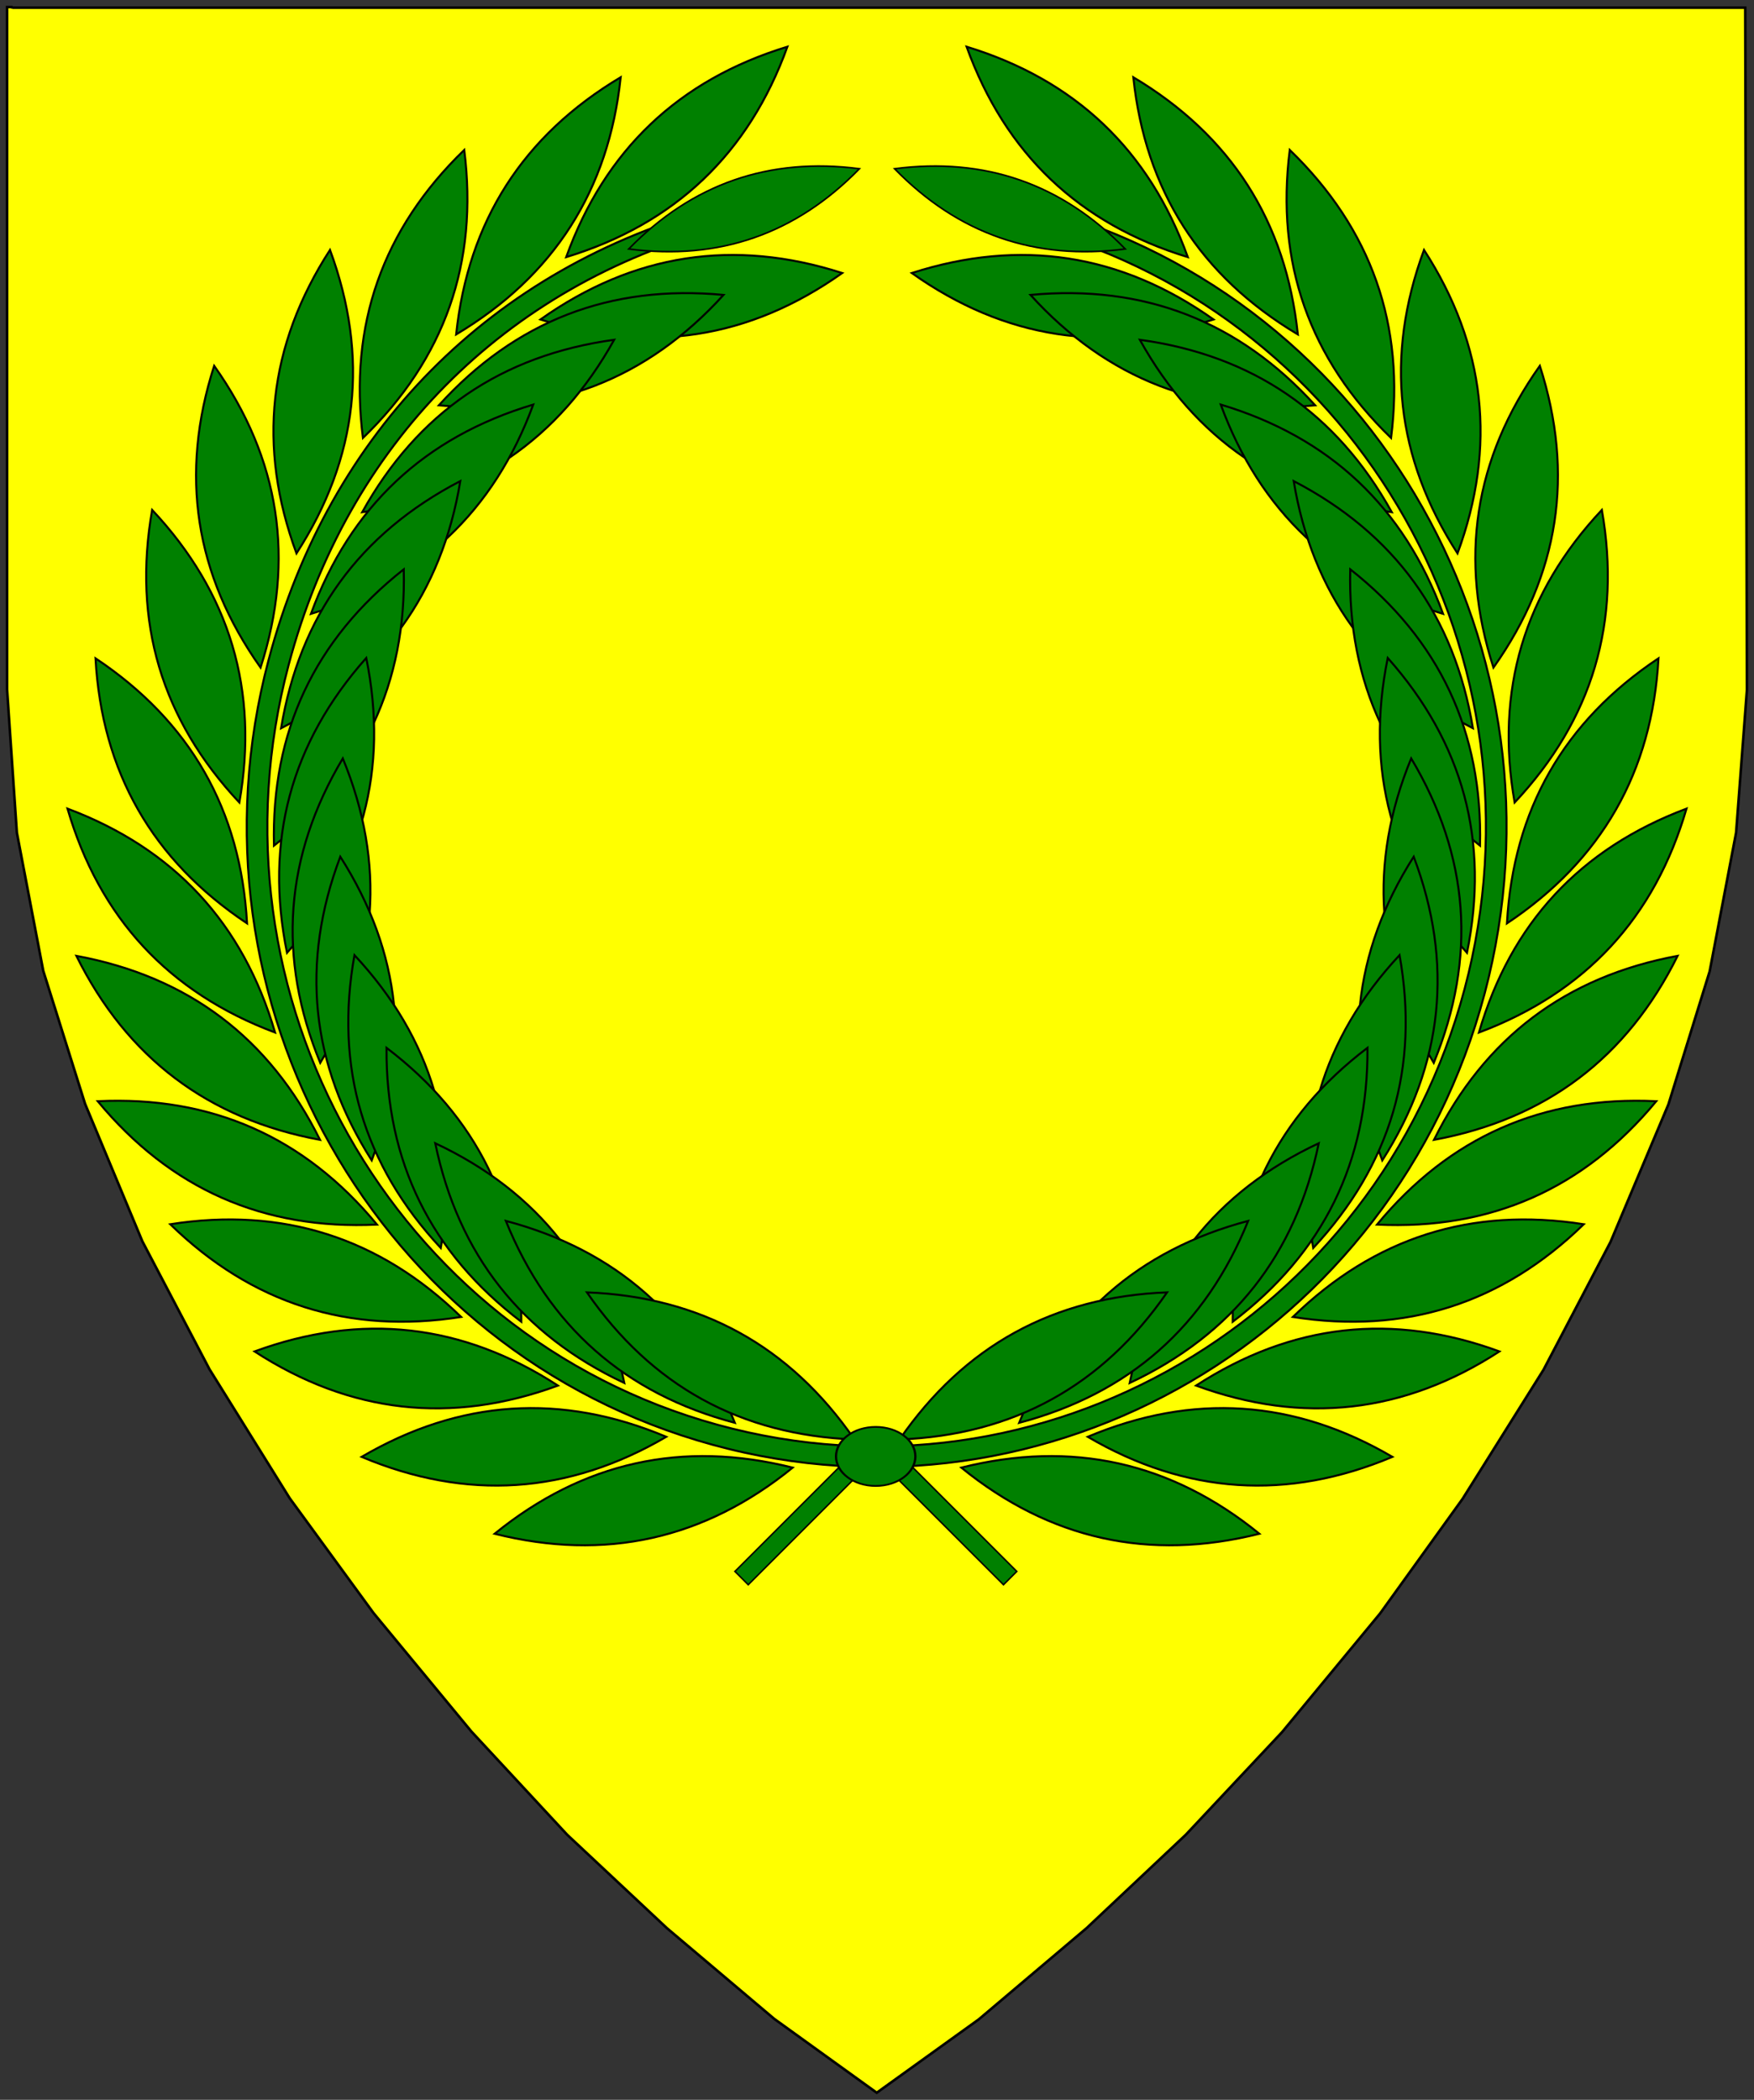 <?xml version="1.0" encoding="UTF-8" standalone="no"?>
<!-- Created with Inkscape (http://www.inkscape.org/) -->
<svg
   xmlns:svg="http://www.w3.org/2000/svg"
   xmlns="http://www.w3.org/2000/svg"
   xmlns:xlink="http://www.w3.org/1999/xlink"
   version="1.0"
   width="289.025"
   height="345.99" viewBox="0 0 689.372 825.243"
   id="svg2">
  <rect x="0" y="0" width="689.372" height="825.243" fill="#333333" stroke="none"/>
  <defs
     id="defs4">
    <radialGradient
       cx="351.514"
       cy="399.498"
       r="228.102"
       fx="351.514"
       fy="399.498"
       id="radialGradient7608"
       xlink:href="#linearGradient6410"
       gradientUnits="userSpaceOnUse"
       gradientTransform="matrix(0.164,1.171,-1.186,0.166,578.058,17.536)"
       spreadMethod="pad" />
    <linearGradient
       id="linearGradient7610">
      <stop
         style="stop-color:#ffffff;stop-opacity:0.588"
         offset="0"
         id="stop7612" />
      <stop
         style="stop-color:#ffffff;stop-opacity:0.289"
         offset="1"
         id="stop7614" />
    </linearGradient>
    <linearGradient
       id="linearGradient6410">
      <stop
         style="stop-color:#ffffff;stop-opacity:0.588"
         offset="0"
         id="stop6412" />
      <stop
         style="stop-color:#ffffff;stop-opacity:0.289"
         offset="1"
         id="stop6414" />
    </linearGradient>
    <radialGradient
       cx="351.514"
       cy="399.498"
       r="228.102"
       fx="351.514"
       fy="399.498"
       id="radialGradient6416"
       xlink:href="#linearGradient6410"
       gradientUnits="userSpaceOnUse"
       gradientTransform="matrix(0.164,1.171,-1.186,0.166,578.058,17.536)"
       spreadMethod="pad" />
  </defs>
  <g
     transform="matrix(0.212,-0.212,0.212,0.212,419.238,-290.78)"
     style="font-size:8.04px;fill:#ffff00;fill-opacity:1;fill-rule:nonzero;stroke:#000000;stroke-width:0;stroke-miterlimit:4;stroke-opacity:1;display:inline;font-family:Helvetica"
     id="g4729" />
  <g
     transform="matrix(0.212,-0.212,0.212,0.212,568.59,-141.428)"
     style="font-size:8.04px;fill:#ffff00;fill-opacity:1;fill-rule:nonzero;stroke:#000000;stroke-width:0;stroke-miterlimit:4;stroke-opacity:1;display:inline;font-family:Helvetica"
     id="g4731" />
  <path
     d="M 2.779,2.779 L 2.779,270.902 L 6.63,327.242 L 16.995,381.527 L 33.439,433.814 L 55.964,487.867 L 82.339,538.127 L 113.868,588.822 L 146.757,633.871 L 185.292,680.513 L 222.929,721.074 L 262.13,757.785 L 304.255,793.396 L 344.585,822.463 L 384.683,793.627 L 427.039,757.785 L 466.037,721.074 L 503.878,680.744 L 542.412,634.103 L 574.838,589.054 L 606.628,538.359 L 632.974,488.099 L 655.73,434.046 L 671.943,381.759 L 682.337,327.242 L 686.592,271.134 L 685.927,3.011 L 4.835,3.011 L 4.835,3.214 L 4.603,2.779 L 2.779,2.779 z "
     style="font-size:8.04px;fill:#ffff00;fill-opacity:1;fill-rule:evenodd;stroke:#000000;stroke-width:1;stroke-miterlimit:4;stroke-dasharray:none;stroke-opacity:1;font-family:Helvetica"
     id="path4733" />
  <g
     transform="translate(692.967,-63.543)"
     style="display:inline"
     id="layer2" />
  <g
     transform="matrix(0.8,0,0,0.8,35.377,-81.267)"
     style="fill:#008000;fill-opacity:1"
     id="g6919">
    <g
       style="fill:#008000;fill-opacity:1;display:inline"
       id="layer3" />
    <g
       style="opacity:1;fill:#008000;fill-opacity:1;display:inline"
       id="g6922">
      <g
         transform="translate(-1523.534,20.442)"
         style="fill:#008000;fill-opacity:1"
         id="g28329">
        <path
           d="M 1990.557,183.529 C 1988.305,193.601 1990.585,183.444 1988.249,193.549 C 2147.707,237.472 2242.067,404.722 2198.874,566.875 C 2155.681,729.028 1991.21,824.983 1831.751,781.059 C 1672.293,737.136 1577.933,569.886 1621.126,407.733 C 1649.958,299.495 1727.078,221.601 1833.711,193.016 C 1831.915,182.944 1833.776,193.076 1831.775,182.9 C 1721.132,212.293 1641.047,293.076 1611.272,405.325 C 1566.805,572.963 1664.546,745.705 1829.443,790.912 C 1994.341,836.118 2164.26,736.753 2208.728,569.116 C 2253.195,401.478 2155.454,228.735 1990.557,183.529 z "
           style="fill:#008000;fill-opacity:1;fill-rule:evenodd;stroke:#000000;stroke-width:1px;stroke-linecap:butt;stroke-linejoin:miter;stroke-opacity:1"
           id="path22217" />
        <g
           style="fill:#008000;fill-opacity:1"
           id="g22407">
          <path
             d="M 1918.802,164.043 C 1950.013,196.073 1987.793,209.213 2032.143,203.462 C 2000.932,171.432 1963.152,158.293 1918.802,164.043 z "
             style="fill:#008000;fill-opacity:1;fill-rule:evenodd;stroke:#000000;stroke-width:0.8;stroke-linecap:butt;stroke-linejoin:miter;stroke-miterlimit:4;stroke-dasharray:none;stroke-opacity:1"
             id="path22235" />
          <path
             d="M 1927.262,215.277 C 1972.878,247.59 2022.296,255.195 2075.517,238.09 C 2029.9,205.776 1980.482,198.172 1927.262,215.277 z "
             style="fill:#008000;fill-opacity:1;fill-rule:evenodd;stroke:#000000;stroke-width:1;stroke-linecap:butt;stroke-linejoin:miter;stroke-miterlimit:4;stroke-dasharray:none;stroke-opacity:1"
             id="path22239" />
          <path
             d="M 1954.186,104.083 C 1973.185,156.657 2009.413,191.117 2062.872,207.463 C 2043.873,154.889 2007.645,120.428 1954.186,104.083 z "
             style="fill:#008000;fill-opacity:1;fill-rule:evenodd;stroke:#000000;stroke-width:1;stroke-linecap:butt;stroke-linejoin:miter;stroke-miterlimit:4;stroke-dasharray:none;stroke-opacity:1"
             id="path22241" />
          <path
             d="M 1985.572,226.027 C 2023.154,267.41 2069.773,285.484 2125.428,280.249 C 2087.847,238.865 2041.228,220.791 1985.572,226.027 z "
             style="fill:#008000;fill-opacity:1;fill-rule:evenodd;stroke:#000000;stroke-width:1;stroke-linecap:butt;stroke-linejoin:miter;stroke-miterlimit:4;stroke-dasharray:none;stroke-opacity:1"
             id="path22243" />
          <path
             d="M 2036.093,119.085 C 2041.979,174.676 2068.925,216.794 2116.929,245.44 C 2111.043,189.849 2084.098,147.731 2036.093,119.085 z "
             style="fill:#008000;fill-opacity:1;fill-rule:evenodd;stroke:#000000;stroke-width:1;stroke-linecap:butt;stroke-linejoin:miter;stroke-miterlimit:4;stroke-dasharray:none;stroke-opacity:1"
             id="path22245" />
          <path
             d="M 2039.297,248.062 C 2066.444,296.929 2107.709,325.164 2163.091,332.767 C 2135.944,283.9 2094.68,255.665 2039.297,248.062 z "
             style="fill:#008000;fill-opacity:1;fill-rule:evenodd;stroke:#000000;stroke-width:1;stroke-linecap:butt;stroke-linejoin:miter;stroke-miterlimit:4;stroke-dasharray:none;stroke-opacity:1"
             id="path22247" />
          <path
             d="M 2112.951,154.801 C 2105.958,210.264 2122.549,257.431 2162.724,296.302 C 2169.717,240.84 2153.126,193.673 2112.951,154.801 z "
             style="fill:#008000;fill-opacity:1;fill-rule:evenodd;stroke:#000000;stroke-width:1;stroke-linecap:butt;stroke-linejoin:miter;stroke-miterlimit:4;stroke-dasharray:none;stroke-opacity:1"
             id="path22249" />
          <path
             d="M 2079.05,279.893 C 2098.322,332.367 2134.73,366.638 2188.273,382.705 C 2169,330.23 2132.593,295.959 2079.05,279.893 z "
             style="fill:#008000;fill-opacity:1;fill-rule:evenodd;stroke:#000000;stroke-width:1;stroke-linecap:butt;stroke-linejoin:miter;stroke-miterlimit:4;stroke-dasharray:none;stroke-opacity:1"
             id="path22251" />
          <path
             d="M 2178.908,203.913 C 2159.546,256.355 2165.033,306.053 2195.369,353.008 C 2214.731,300.566 2209.244,250.868 2178.908,203.913 z "
             style="fill:#008000;fill-opacity:1;fill-rule:evenodd;stroke:#000000;stroke-width:1;stroke-linecap:butt;stroke-linejoin:miter;stroke-miterlimit:4;stroke-dasharray:none;stroke-opacity:1"
             id="path22253" />
          <path
             d="M 2114.89,317.475 C 2123.999,372.629 2153.348,413.11 2202.936,438.915 C 2193.828,383.761 2164.479,343.281 2114.89,317.475 z "
             style="fill:#008000;fill-opacity:1;fill-rule:evenodd;stroke:#000000;stroke-width:1;stroke-linecap:butt;stroke-linejoin:miter;stroke-miterlimit:4;stroke-dasharray:none;stroke-opacity:1"
             id="path22255" />
          <path
             d="M 2235.812,260.848 C 2203.505,306.468 2195.907,355.887 2213.019,409.106 C 2245.326,363.486 2252.924,314.066 2235.812,260.848 z "
             style="fill:#008000;fill-opacity:1;fill-rule:evenodd;stroke:#000000;stroke-width:1;stroke-linecap:butt;stroke-linejoin:miter;stroke-miterlimit:4;stroke-dasharray:none;stroke-opacity:1"
             id="path22257" />
          <path
             d="M 2142.666,360.812 C 2141.29,416.696 2162.543,461.955 2206.424,496.586 C 2207.801,440.702 2186.548,395.443 2142.666,360.812 z "
             style="fill:#008000;fill-opacity:1;fill-rule:evenodd;stroke:#000000;stroke-width:1;stroke-linecap:butt;stroke-linejoin:miter;stroke-miterlimit:4;stroke-dasharray:none;stroke-opacity:1"
             id="path22259" />
          <path
             d="M 2266.282,331.643 C 2228.041,372.418 2213.757,420.334 2223.433,475.393 C 2261.674,434.618 2275.957,386.701 2266.282,331.643 z "
             style="fill:#008000;fill-opacity:1;fill-rule:evenodd;stroke:#000000;stroke-width:1;stroke-linecap:butt;stroke-linejoin:miter;stroke-miterlimit:4;stroke-dasharray:none;stroke-opacity:1"
             id="path22261" />
          <path
             d="M 2161.093,404.368 C 2149.926,459.143 2162.903,507.43 2200.023,549.228 C 2211.189,494.453 2198.213,446.166 2161.093,404.368 z "
             style="fill:#008000;fill-opacity:1;fill-rule:evenodd;stroke:#000000;stroke-width:1;stroke-linecap:butt;stroke-linejoin:miter;stroke-miterlimit:4;stroke-dasharray:none;stroke-opacity:1"
             id="path22263" />
          <path
             d="M 2294.106,404.543 C 2247.587,435.542 2222.771,478.949 2219.658,534.764 C 2266.178,503.765 2290.994,460.358 2294.106,404.543 z "
             style="fill:#008000;fill-opacity:1;fill-rule:evenodd;stroke:#000000;stroke-width:1;stroke-linecap:butt;stroke-linejoin:miter;stroke-miterlimit:4;stroke-dasharray:none;stroke-opacity:1"
             id="path22265" />
          <path
             d="M 2172.611,453.709 C 2151.374,505.42 2155.068,555.283 2183.695,603.299 C 2204.932,551.589 2201.237,501.725 2172.611,453.709 z "
             style="fill:#008000;fill-opacity:1;fill-rule:evenodd;stroke:#000000;stroke-width:1;stroke-linecap:butt;stroke-linejoin:miter;stroke-miterlimit:4;stroke-dasharray:none;stroke-opacity:1"
             id="path22267" />
          <path
             d="M 2307.875,478.387 C 2255.547,498.055 2221.552,534.72 2205.889,588.383 C 2258.217,568.715 2292.212,532.05 2307.875,478.387 z "
             style="fill:#008000;fill-opacity:1;fill-rule:evenodd;stroke:#000000;stroke-width:1;stroke-linecap:butt;stroke-linejoin:miter;stroke-miterlimit:4;stroke-dasharray:none;stroke-opacity:1"
             id="path22269" />
          <path
             d="M 2173.848,502.002 C 2143.834,549.163 2138.688,598.897 2158.408,651.205 C 2188.422,604.044 2193.569,554.309 2173.848,502.002 z "
             style="fill:#008000;fill-opacity:1;fill-rule:evenodd;stroke:#000000;stroke-width:1;stroke-linecap:butt;stroke-linejoin:miter;stroke-miterlimit:4;stroke-dasharray:none;stroke-opacity:1"
             id="path22271" />
          <path
             d="M 2303.508,550.718 C 2248.541,560.897 2208.639,591.028 2183.802,641.109 C 2238.769,630.93 2278.671,600.799 2303.508,550.718 z "
             style="fill:#008000;fill-opacity:1;fill-rule:evenodd;stroke:#000000;stroke-width:1;stroke-linecap:butt;stroke-linejoin:miter;stroke-miterlimit:4;stroke-dasharray:none;stroke-opacity:1"
             id="path22273" />
          <path
             d="M 2166.888,550.357 C 2128.773,591.25 2114.639,639.21 2124.484,694.238 C 2162.599,653.345 2176.734,605.384 2166.888,550.357 z "
             style="fill:#008000;fill-opacity:1;fill-rule:evenodd;stroke:#000000;stroke-width:1;stroke-linecap:butt;stroke-linejoin:miter;stroke-miterlimit:4;stroke-dasharray:none;stroke-opacity:1"
             id="path22275" />
          <path
             d="M 2293.02,622.124 C 2237.182,619.46 2191.445,639.663 2155.811,682.736 C 2211.649,685.4 2257.385,665.196 2293.02,622.124 z "
             style="fill:#008000;fill-opacity:1;fill-rule:evenodd;stroke:#000000;stroke-width:1;stroke-linecap:butt;stroke-linejoin:miter;stroke-miterlimit:4;stroke-dasharray:none;stroke-opacity:1"
             id="path22277" />
          <path
             d="M 2151.137,595.885 C 2106.633,629.713 2084.561,674.578 2084.921,730.478 C 2129.425,696.65 2151.498,651.785 2151.137,595.885 z "
             style="fill:#008000;fill-opacity:1;fill-rule:evenodd;stroke:#000000;stroke-width:1;stroke-linecap:butt;stroke-linejoin:miter;stroke-miterlimit:4;stroke-dasharray:none;stroke-opacity:1"
             id="path22279" />
          <path
             d="M 2257.395,682.565 C 2202.165,673.928 2154.525,689.11 2114.477,728.112 C 2169.708,736.75 2217.347,721.567 2257.395,682.565 z "
             style="fill:#008000;fill-opacity:1;fill-rule:evenodd;stroke:#000000;stroke-width:1;stroke-linecap:butt;stroke-linejoin:miter;stroke-miterlimit:4;stroke-dasharray:none;stroke-opacity:1"
             id="path22281" />
          <path
             d="M 2127.196,642.771 C 2076.604,666.55 2045.641,705.809 2034.309,760.55 C 2084.901,736.771 2115.864,697.512 2127.196,642.771 z "
             style="fill:#008000;fill-opacity:1;fill-rule:evenodd;stroke:#000000;stroke-width:1;stroke-linecap:butt;stroke-linejoin:miter;stroke-miterlimit:4;stroke-dasharray:none;stroke-opacity:1"
             id="path22283" />
          <path
             d="M 2215.974,745.05 C 2163.492,725.799 2113.806,731.39 2066.915,761.825 C 2119.397,781.077 2169.084,775.485 2215.974,745.05 z "
             style="fill:#008000;fill-opacity:1;fill-rule:evenodd;stroke:#000000;stroke-width:1;stroke-linecap:butt;stroke-linejoin:miter;stroke-miterlimit:4;stroke-dasharray:none;stroke-opacity:1"
             id="path22285" />
          <path
             d="M 2092.517,680.919 C 2038.479,695.234 2000.975,728.302 1980.005,780.121 C 2034.043,765.805 2071.547,732.738 2092.517,680.919 z "
             style="fill:#008000;fill-opacity:1;fill-rule:evenodd;stroke:#000000;stroke-width:1;stroke-linecap:butt;stroke-linejoin:miter;stroke-miterlimit:4;stroke-dasharray:none;stroke-opacity:1"
             id="path22287" />
          <path
             d="M 2163.374,796.844 C 2115.124,768.613 2065.232,765.328 2013.698,786.99 C 2061.947,815.221 2111.84,818.505 2163.374,796.844 z "
             style="fill:#008000;fill-opacity:1;fill-rule:evenodd;stroke:#000000;stroke-width:1;stroke-linecap:butt;stroke-linejoin:miter;stroke-miterlimit:4;stroke-dasharray:none;stroke-opacity:1"
             id="path22289" />
          <path
             d="M 2052.68,716.029 C 1996.821,718.212 1953.007,742.303 1921.239,788.3 C 1977.098,786.116 2020.911,762.026 2052.68,716.029 z "
             style="fill:#008000;fill-opacity:1;fill-rule:evenodd;stroke:#000000;stroke-width:1;stroke-linecap:butt;stroke-linejoin:miter;stroke-miterlimit:4;stroke-dasharray:none;stroke-opacity:1"
             id="path22291" />
          <path
             d="M 2098.024,834.616 C 2054.626,799.38 2005.813,788.55 1951.585,802.126 C 1994.983,837.363 2043.797,848.193 2098.024,834.616 z "
             style="fill:#008000;fill-opacity:1;fill-rule:evenodd;stroke:#000000;stroke-width:1;stroke-linecap:butt;stroke-linejoin:miter;stroke-miterlimit:4;stroke-dasharray:none;stroke-opacity:1"
             id="path22293" />
        </g>
        <g
           transform="matrix(-1,0,0,1,3820.341,0)"
           style="fill:#008000;fill-opacity:1"
           id="g22438">
          <path
             d="M 1918.802,164.043 C 1950.013,196.073 1987.793,209.213 2032.143,203.462 C 2000.932,171.432 1963.152,158.293 1918.802,164.043 z "
             style="fill:#008000;fill-opacity:1;fill-rule:evenodd;stroke:#000000;stroke-width:0.8;stroke-linecap:butt;stroke-linejoin:miter;stroke-miterlimit:4;stroke-dasharray:none;stroke-opacity:1"
             id="path22440" />
          <path
             d="M 1927.262,215.277 C 1972.878,247.59 2022.296,255.195 2075.517,238.09 C 2029.9,205.776 1980.482,198.172 1927.262,215.277 z "
             style="fill:#008000;fill-opacity:1;fill-rule:evenodd;stroke:#000000;stroke-width:1;stroke-linecap:butt;stroke-linejoin:miter;stroke-miterlimit:4;stroke-dasharray:none;stroke-opacity:1"
             id="path22442" />
          <path
             d="M 1954.186,104.083 C 1973.185,156.657 2009.413,191.117 2062.872,207.463 C 2043.873,154.889 2007.645,120.428 1954.186,104.083 z "
             style="fill:#008000;fill-opacity:1;fill-rule:evenodd;stroke:#000000;stroke-width:1;stroke-linecap:butt;stroke-linejoin:miter;stroke-miterlimit:4;stroke-dasharray:none;stroke-opacity:1"
             id="path22444" />
          <path
             d="M 1985.572,226.027 C 2023.154,267.41 2069.773,285.484 2125.428,280.249 C 2087.847,238.865 2041.228,220.791 1985.572,226.027 z "
             style="fill:#008000;fill-opacity:1;fill-rule:evenodd;stroke:#000000;stroke-width:1;stroke-linecap:butt;stroke-linejoin:miter;stroke-miterlimit:4;stroke-dasharray:none;stroke-opacity:1"
             id="path22446" />
          <path
             d="M 2036.093,119.085 C 2041.979,174.676 2068.925,216.794 2116.929,245.44 C 2111.043,189.849 2084.098,147.731 2036.093,119.085 z "
             style="fill:#008000;fill-opacity:1;fill-rule:evenodd;stroke:#000000;stroke-width:1;stroke-linecap:butt;stroke-linejoin:miter;stroke-miterlimit:4;stroke-dasharray:none;stroke-opacity:1"
             id="path22448" />
          <path
             d="M 2039.297,248.062 C 2066.444,296.929 2107.709,325.164 2163.091,332.767 C 2135.944,283.9 2094.68,255.665 2039.297,248.062 z "
             style="fill:#008000;fill-opacity:1;fill-rule:evenodd;stroke:#000000;stroke-width:1;stroke-linecap:butt;stroke-linejoin:miter;stroke-miterlimit:4;stroke-dasharray:none;stroke-opacity:1"
             id="path22450" />
          <path
             d="M 2112.951,154.801 C 2105.958,210.264 2122.549,257.431 2162.724,296.302 C 2169.717,240.84 2153.126,193.673 2112.951,154.801 z "
             style="fill:#008000;fill-opacity:1;fill-rule:evenodd;stroke:#000000;stroke-width:1;stroke-linecap:butt;stroke-linejoin:miter;stroke-miterlimit:4;stroke-dasharray:none;stroke-opacity:1"
             id="path22452" />
          <path
             d="M 2079.05,279.893 C 2098.322,332.367 2134.73,366.638 2188.273,382.705 C 2169,330.23 2132.593,295.959 2079.05,279.893 z "
             style="fill:#008000;fill-opacity:1;fill-rule:evenodd;stroke:#000000;stroke-width:1;stroke-linecap:butt;stroke-linejoin:miter;stroke-miterlimit:4;stroke-dasharray:none;stroke-opacity:1"
             id="path22454" />
          <path
             d="M 2178.908,203.913 C 2159.546,256.355 2165.033,306.053 2195.369,353.008 C 2214.731,300.566 2209.244,250.868 2178.908,203.913 z "
             style="fill:#008000;fill-opacity:1;fill-rule:evenodd;stroke:#000000;stroke-width:1;stroke-linecap:butt;stroke-linejoin:miter;stroke-miterlimit:4;stroke-dasharray:none;stroke-opacity:1"
             id="path22456" />
          <path
             d="M 2114.89,317.475 C 2123.999,372.629 2153.348,413.11 2202.936,438.915 C 2193.828,383.761 2164.479,343.281 2114.89,317.475 z "
             style="fill:#008000;fill-opacity:1;fill-rule:evenodd;stroke:#000000;stroke-width:1;stroke-linecap:butt;stroke-linejoin:miter;stroke-miterlimit:4;stroke-dasharray:none;stroke-opacity:1"
             id="path22458" />
          <path
             d="M 2235.812,260.848 C 2203.505,306.468 2195.907,355.887 2213.019,409.106 C 2245.326,363.486 2252.924,314.066 2235.812,260.848 z "
             style="fill:#008000;fill-opacity:1;fill-rule:evenodd;stroke:#000000;stroke-width:1;stroke-linecap:butt;stroke-linejoin:miter;stroke-miterlimit:4;stroke-dasharray:none;stroke-opacity:1"
             id="path22460" />
          <path
             d="M 2142.666,360.812 C 2141.29,416.696 2162.543,461.955 2206.424,496.586 C 2207.801,440.702 2186.548,395.443 2142.666,360.812 z "
             style="fill:#008000;fill-opacity:1;fill-rule:evenodd;stroke:#000000;stroke-width:1;stroke-linecap:butt;stroke-linejoin:miter;stroke-miterlimit:4;stroke-dasharray:none;stroke-opacity:1"
             id="path22462" />
          <path
             d="M 2266.282,331.643 C 2228.041,372.418 2213.757,420.334 2223.433,475.393 C 2261.674,434.618 2275.957,386.701 2266.282,331.643 z "
             style="fill:#008000;fill-opacity:1;fill-rule:evenodd;stroke:#000000;stroke-width:1;stroke-linecap:butt;stroke-linejoin:miter;stroke-miterlimit:4;stroke-dasharray:none;stroke-opacity:1"
             id="path22464" />
          <path
             d="M 2161.093,404.368 C 2149.926,459.143 2162.903,507.43 2200.023,549.228 C 2211.189,494.453 2198.213,446.166 2161.093,404.368 z "
             style="fill:#008000;fill-opacity:1;fill-rule:evenodd;stroke:#000000;stroke-width:1;stroke-linecap:butt;stroke-linejoin:miter;stroke-miterlimit:4;stroke-dasharray:none;stroke-opacity:1"
             id="path22466" />
          <path
             d="M 2294.106,404.543 C 2247.587,435.542 2222.771,478.949 2219.658,534.764 C 2266.178,503.765 2290.994,460.358 2294.106,404.543 z "
             style="fill:#008000;fill-opacity:1;fill-rule:evenodd;stroke:#000000;stroke-width:1;stroke-linecap:butt;stroke-linejoin:miter;stroke-miterlimit:4;stroke-dasharray:none;stroke-opacity:1"
             id="path22468" />
          <path
             d="M 2172.611,453.709 C 2151.374,505.42 2155.068,555.283 2183.695,603.299 C 2204.932,551.589 2201.237,501.725 2172.611,453.709 z "
             style="fill:#008000;fill-opacity:1;fill-rule:evenodd;stroke:#000000;stroke-width:1;stroke-linecap:butt;stroke-linejoin:miter;stroke-miterlimit:4;stroke-dasharray:none;stroke-opacity:1"
             id="path22470" />
          <path
             d="M 2307.875,478.387 C 2255.547,498.055 2221.552,534.72 2205.889,588.383 C 2258.217,568.715 2292.212,532.05 2307.875,478.387 z "
             style="fill:#008000;fill-opacity:1;fill-rule:evenodd;stroke:#000000;stroke-width:1;stroke-linecap:butt;stroke-linejoin:miter;stroke-miterlimit:4;stroke-dasharray:none;stroke-opacity:1"
             id="path22472" />
          <path
             d="M 2173.848,502.002 C 2143.834,549.163 2138.688,598.897 2158.408,651.205 C 2188.422,604.044 2193.569,554.309 2173.848,502.002 z "
             style="fill:#008000;fill-opacity:1;fill-rule:evenodd;stroke:#000000;stroke-width:1;stroke-linecap:butt;stroke-linejoin:miter;stroke-miterlimit:4;stroke-dasharray:none;stroke-opacity:1"
             id="path22474" />
          <path
             d="M 2303.508,550.718 C 2248.541,560.897 2208.639,591.028 2183.802,641.109 C 2238.769,630.93 2278.671,600.799 2303.508,550.718 z "
             style="fill:#008000;fill-opacity:1;fill-rule:evenodd;stroke:#000000;stroke-width:1;stroke-linecap:butt;stroke-linejoin:miter;stroke-miterlimit:4;stroke-dasharray:none;stroke-opacity:1"
             id="path22476" />
          <path
             d="M 2166.888,550.357 C 2128.773,591.25 2114.639,639.21 2124.484,694.238 C 2162.599,653.345 2176.734,605.384 2166.888,550.357 z "
             style="fill:#008000;fill-opacity:1;fill-rule:evenodd;stroke:#000000;stroke-width:1;stroke-linecap:butt;stroke-linejoin:miter;stroke-miterlimit:4;stroke-dasharray:none;stroke-opacity:1"
             id="path22478" />
          <path
             d="M 2293.02,622.124 C 2237.182,619.46 2191.445,639.663 2155.811,682.736 C 2211.649,685.4 2257.385,665.196 2293.02,622.124 z "
             style="fill:#008000;fill-opacity:1;fill-rule:evenodd;stroke:#000000;stroke-width:1;stroke-linecap:butt;stroke-linejoin:miter;stroke-miterlimit:4;stroke-dasharray:none;stroke-opacity:1"
             id="path22480" />
          <path
             d="M 2151.137,595.885 C 2106.633,629.713 2084.561,674.578 2084.921,730.478 C 2129.425,696.65 2151.498,651.785 2151.137,595.885 z "
             style="fill:#008000;fill-opacity:1;fill-rule:evenodd;stroke:#000000;stroke-width:1;stroke-linecap:butt;stroke-linejoin:miter;stroke-miterlimit:4;stroke-dasharray:none;stroke-opacity:1"
             id="path22482" />
          <path
             d="M 2257.395,682.565 C 2202.165,673.928 2154.525,689.11 2114.477,728.112 C 2169.708,736.75 2217.347,721.567 2257.395,682.565 z "
             style="fill:#008000;fill-opacity:1;fill-rule:evenodd;stroke:#000000;stroke-width:1;stroke-linecap:butt;stroke-linejoin:miter;stroke-miterlimit:4;stroke-dasharray:none;stroke-opacity:1"
             id="path22484" />
          <path
             d="M 2127.196,642.771 C 2076.604,666.55 2045.641,705.809 2034.309,760.55 C 2084.901,736.771 2115.864,697.512 2127.196,642.771 z "
             style="fill:#008000;fill-opacity:1;fill-rule:evenodd;stroke:#000000;stroke-width:1;stroke-linecap:butt;stroke-linejoin:miter;stroke-miterlimit:4;stroke-dasharray:none;stroke-opacity:1"
             id="path22486" />
          <path
             d="M 2215.974,745.05 C 2163.492,725.799 2113.806,731.39 2066.915,761.825 C 2119.397,781.077 2169.084,775.485 2215.974,745.05 z "
             style="fill:#008000;fill-opacity:1;fill-rule:evenodd;stroke:#000000;stroke-width:1;stroke-linecap:butt;stroke-linejoin:miter;stroke-miterlimit:4;stroke-dasharray:none;stroke-opacity:1"
             id="path22488" />
          <path
             d="M 2092.517,680.919 C 2038.479,695.234 2000.975,728.302 1980.005,780.121 C 2034.043,765.805 2071.547,732.738 2092.517,680.919 z "
             style="fill:#008000;fill-opacity:1;fill-rule:evenodd;stroke:#000000;stroke-width:1;stroke-linecap:butt;stroke-linejoin:miter;stroke-miterlimit:4;stroke-dasharray:none;stroke-opacity:1"
             id="path22490" />
          <path
             d="M 2163.374,796.844 C 2115.124,768.613 2065.232,765.328 2013.698,786.99 C 2061.947,815.221 2111.84,818.505 2163.374,796.844 z "
             style="fill:#008000;fill-opacity:1;fill-rule:evenodd;stroke:#000000;stroke-width:1;stroke-linecap:butt;stroke-linejoin:miter;stroke-miterlimit:4;stroke-dasharray:none;stroke-opacity:1"
             id="path22492" />
          <path
             d="M 2052.68,716.029 C 1996.821,718.212 1953.007,742.303 1921.239,788.3 C 1977.098,786.116 2020.911,762.026 2052.68,716.029 z "
             style="fill:#008000;fill-opacity:1;fill-rule:evenodd;stroke:#000000;stroke-width:1;stroke-linecap:butt;stroke-linejoin:miter;stroke-miterlimit:4;stroke-dasharray:none;stroke-opacity:1"
             id="path22494" />
          <path
             d="M 2098.024,834.616 C 2054.626,799.38 2005.813,788.55 1951.585,802.126 C 1994.983,837.363 2043.797,848.193 2098.024,834.616 z "
             style="fill:#008000;fill-opacity:1;fill-rule:evenodd;stroke:#000000;stroke-width:1;stroke-linecap:butt;stroke-linejoin:miter;stroke-miterlimit:4;stroke-dasharray:none;stroke-opacity:1"
             id="path22496" />
        </g>
        <rect
           width="9.249"
           height="99.249"
           x="-1914.128"
           y="-797.438"
           transform="matrix(-0.707,-0.707,-0.707,0.707,0,0)"
           style="opacity:1;fill:#008000;fill-opacity:1;stroke:#000000;stroke-width:0.751;stroke-miterlimit:4;stroke-dasharray:none;stroke-opacity:1"
           id="rect28327" />
        <rect
           width="9.249"
           height="99.249"
           x="786.872"
           y="1903.562"
           transform="matrix(0.707,-0.707,0.707,0.707,0,0)"
           style="opacity:1;fill:#008000;fill-opacity:1;stroke:#000000;stroke-width:0.751;stroke-miterlimit:4;stroke-dasharray:none;stroke-opacity:1"
           id="rect28325" />
        <path
           d="M 1402.084,884.016 C 1402.084,908.588 1381.357,928.507 1355.789,928.507 C 1330.221,928.507 1309.494,908.588 1309.494,884.016 C 1309.494,859.444 1330.221,839.524 1355.789,839.524 C 1381.357,839.524 1402.084,859.444 1402.084,884.016 L 1402.084,884.016 z "
           transform="matrix(0.421,0,0,0.326,1338.743,508.44)"
           style="opacity:1;fill:#008000;fill-opacity:1;stroke:#000000;stroke-width:2.649;stroke-miterlimit:4;stroke-dasharray:none;stroke-opacity:1"
           id="path24442" />
      </g>
    </g>
  </g>
</svg>
